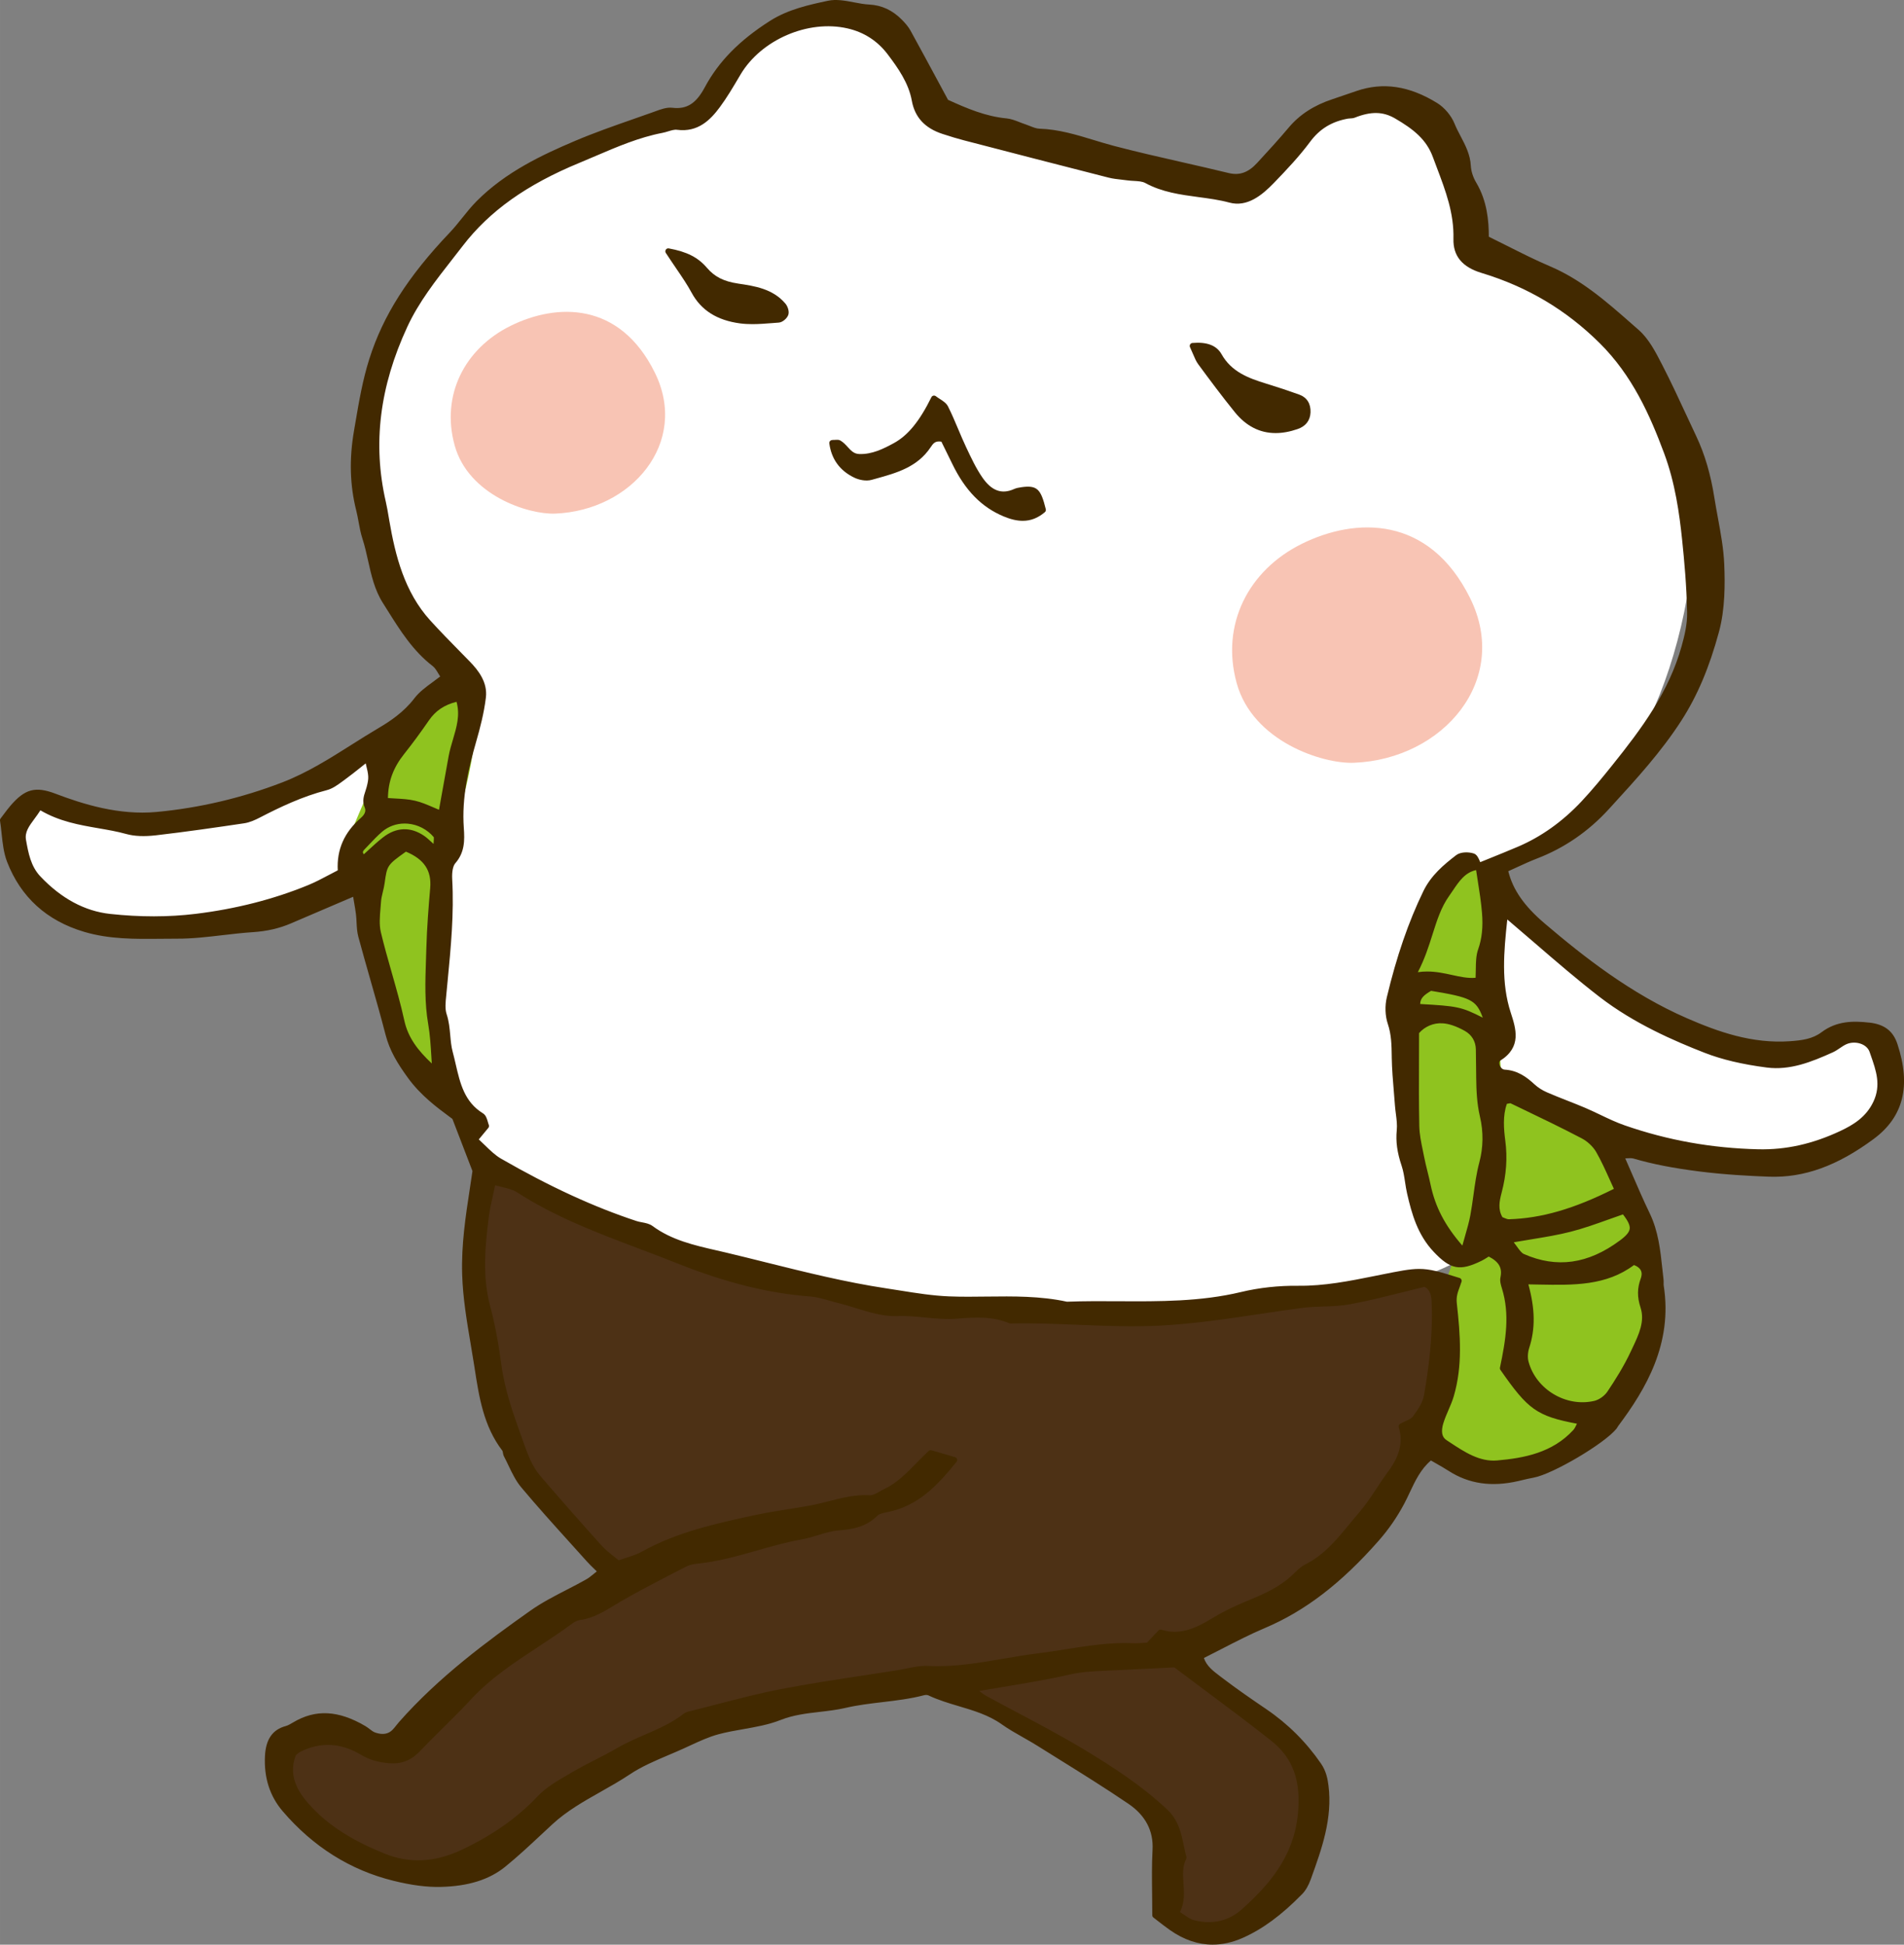 <?xml version="1.0" encoding="UTF-8"?>
<svg id="_レイヤー_2" data-name="レイヤー 2" xmlns="http://www.w3.org/2000/svg" width="56.697mm" height="57.913mm" viewBox="0 0 160.715 164.163">
  <rect x="0" y="0" width="160.715" height="164.163" fill="#808080" stroke="none"/>
  <defs>
    <style>
      .cls-1 {
        fill: #8fc31f;
      }

      .cls-1, .cls-2, .cls-3, .cls-4, .cls-5 {
        stroke-width: 0px;
      }

      .cls-2 {
        fill: #422900;
      }

      .cls-3 {
        fill: #4d3115;
      }

      .cls-4 {
        fill: #fff;
      }

      .cls-5 {
        fill: #f8c4b4;
      }
    </style>
  </defs>
  <g id="_線" data-name="線">
    <g>
      <path class="cls-4" d="M40.161,97.72s-3.126-8.337-3.126-12.059,1.638-16.675,1.638-16.675l1.34-10.571s-8.933-7.146-8.486-19.057c.447-11.91,5.657-21.29,12.804-24.714,7.146-3.424,15.335-5.806,15.335-5.806,0,0,6.402-10.868,12.804-7.146s6.848,8.486,6.848,8.486l24.268,6.253s9.826-11.315,15.484-6.997,5.211,12.357,5.211,12.357c0,0,19.354,6.848,18.908,20.992s-6.104,26.203-16.377,30.669c0,0,1.34,4.169,3.424,5.955s15.632,10.422,20.992,9.677,6.253-2.978,7.444-1.489,1.191,8.04-1.787,8.784-9.379,2.531-15.781.744-14.293-4.764-14.293-4.764c0,0-.149,10.719-2.084,12.804s-6.551,3.126-6.551,3.126c0,0-27.99,4.913-42.878,2.084s-35.136-12.655-35.136-12.655Z"/>
      <path class="cls-5" d="M114.278,64.39c-2.636.104-8.531-1.796-9.891-6.724-1.36-4.928.974-9.523,5.506-11.763s10.735-2.421,14.204,4.6c3.408,6.899-2.266,13.588-9.819,13.887Z"/>
      <path class="cls-5" d="M46.854,43.356c-2.26.089-7.314-1.54-8.479-5.764-1.165-4.224.835-8.164,4.72-10.084,3.885-1.92,9.203-2.076,12.177,3.943,2.922,5.914-1.942,11.649-8.417,11.905Z"/>
      <path class="cls-4" d="M32.27,63.18s-6.104,3.275-8.635,4.02-11.91,2.531-16.228,1.34-6.104-.744-6.253.447.149,7.891,6.997,8.635,16.972-1.042,19.652-1.935l2.68-.893,1.787-11.613Z"/>
      <path class="cls-3" d="M40.756,99.209s-1.787,17.27,2.68,23.076,7.891,11.166,7.891,11.166l-16.972,13.846s-3.722-1.34-5.657-1.34-6.402.149-5.509,2.382,5.657,10.273,11.315,9.975,11.017-6.104,14.293-6.997,8.486-6.551,17.419-7.295,11.762-1.787,11.762-1.787c0,0,11.315,4.615,13.697,6.104s6.104,3.871,6.253,6.551,0,6.997,1.489,7.742,6.104.149,8.337-2.233,3.573-7.742,2.68-10.273-11.464-11.464-11.464-11.464c0,0,18.015-5.509,21.588-18.163s0-12.506,0-12.506c0,0-29.776,5.062-46.6,1.489s-33.2-10.273-33.2-10.273Z"/>
      <path class="cls-1" d="M38.329,57.975s-6.079,3.027-6.059,5.204-4.174,8.888-3,10.063,1.342,2.181,1.342,2.852.839,13.925,6.879,16.609c0,0-.154-18.914,1.181-23.718,1.335-4.803,2.51-10.339-.342-11.011Z"/>
      <path class="cls-1" d="M125.066,72.907c-1.282-.641-3.02,1.174-4.53,4.698s-1.51,6.879-1.51,10.402,1.342,17.112,3.859,17.783l-1.007,2.852-.839,14.093s4.698,2.852,10.066.336,8.892-7.885,8.724-12.75-4.194-14.26-4.194-14.26l-8.826-3.699s-.905-15.091-.737-16.098,0-2.852-1.007-3.355Z"/>
      <g>
        <path class="cls-2" d="M157.77,86.323c-1.326-.15-2.729-.154-4.013.81-.77.579-1.658.688-2.656.761-3.207.228-6.084-.796-8.715-1.943-4.724-2.059-8.722-5.201-12.01-8.005-1.72-1.466-2.672-2.832-3.063-4.403.255-.114.498-.226.732-.334.587-.271,1.143-.525,1.697-.739,2.298-.884,4.329-2.277,6.037-4.144l.264-.288c2.057-2.248,4.185-4.572,5.888-7.22,1.344-2.091,2.351-4.468,3.167-7.481.521-1.926.512-4.053.445-5.69-.054-1.32-.299-2.646-.535-3.927-.104-.562-.208-1.125-.296-1.688-.312-1.984-.812-3.688-1.531-5.207-.278-.589-.553-1.179-.827-1.77-.653-1.406-1.328-2.859-2.051-4.261l-.044-.085c-.51-.991-1.088-2.114-1.942-2.86l-.64-.562c-2.059-1.809-4.188-3.679-6.834-4.804-1.221-.52-2.391-1.108-3.63-1.731-.509-.256-1.022-.515-1.544-.77.001-1.326-.136-3.009-1.063-4.568-.266-.446-.432-.963-.455-1.416-.049-.954-.464-1.744-.866-2.508-.18-.343-.366-.697-.51-1.055-.272-.674-.846-1.355-1.461-1.736-2.355-1.457-4.589-1.788-6.822-1.015-.675.233-1.351.466-2.028.691-1.559.517-2.762,1.298-3.679,2.386-.854,1.016-1.756,2-2.681,3.003-.743.805-1.481,1.066-2.398.842-1.311-.319-2.627-.619-3.943-.918-1.878-.428-3.821-.869-5.713-1.366-.57-.149-1.135-.321-1.699-.493-1.474-.45-2.999-.915-4.617-.965-.253-.008-.519-.114-.8-.227-.135-.054-.27-.107-.405-.152-.159-.051-.316-.113-.474-.175-.352-.138-.715-.281-1.1-.317-1.739-.164-3.327-.832-4.933-1.567l-.753-1.396c-.807-1.496-1.605-2.978-2.417-4.452-.19-.345-.465-.646-.709-.896-.8-.818-1.709-1.243-2.779-1.299-.417-.021-.857-.104-1.282-.186-.734-.141-1.493-.285-2.205-.131-1.568.336-3.346.718-4.884,1.697-2.589,1.65-4.339,3.434-5.506,5.613-.73,1.363-1.516,1.861-2.714,1.724-.494-.063-1.015.134-1.475.303l-.188.068c-.537.191-1.075.38-1.613.568-1.644.575-3.344,1.169-4.974,1.862-2.722,1.158-5.831,2.601-8.293,5.081-.44.443-.835.937-1.218,1.414-.336.419-.683.853-1.055,1.242-3.53,3.708-5.623,7-6.787,10.674-.561,1.769-.871,3.595-1.171,5.36l-.118.689c-.413,2.394-.35,4.601.191,6.748.08.315.138.638.197.959.085.465.174.946.324,1.407.198.604.34,1.245.478,1.864.269,1.209.547,2.458,1.248,3.562l.39.619c1.056,1.686,2.148,3.429,3.818,4.71.18.139.318.366.477.63.048.081.098.163.151.246-.207.162-.415.314-.62.463-.589.431-1.146.838-1.559,1.379-.894,1.175-2.078,1.955-3.01,2.503-.773.456-1.542.941-2.286,1.412-1.845,1.166-3.752,2.373-5.86,3.185-3.416,1.315-6.981,2.154-10.597,2.493-3.192.299-6.236-.666-8.535-1.539-1.7-.646-2.592-.408-3.813,1.021-.2.234-.385.481-.57.729l-.255.338c-.042.054-.06.124-.049.191.058.359.096.724.134,1.087.085.804.173,1.635.465,2.389,1.156,2.979,3.343,4.966,6.5,5.903,2.131.634,4.315.608,6.43.587.459-.006.919-.011,1.376-.009,1.303.007,2.63-.149,3.908-.299.832-.097,1.691-.196,2.534-.252,1.18-.076,2.229-.317,3.208-.738,1.242-.533,2.484-1.064,3.865-1.654l1.388-.593.067.397c.072.415.129.748.17,1.083.027.223.039.448.05.674.021.404.042.822.151,1.225.326,1.211.67,2.417,1.014,3.623.436,1.527.887,3.107,1.291,4.67.34,1.314.996,2.394,1.876,3.607,1.074,1.481,2.45,2.502,3.556,3.321l.203.15,1.693,4.404c-.07.49-.146.987-.223,1.49-.355,2.321-.722,4.722-.647,7.226.06,1.994.393,3.962.715,5.865.104.616.208,1.232.304,1.85l.036.23c.37,2.4.752,4.882,2.344,6.952.017.021.03.104.04.159.017.099.035.21.092.316.133.251.256.51.38.769.305.638.62,1.298,1.078,1.844,1.341,1.602,2.765,3.178,4.141,4.701.466.516.932,1.032,1.396,1.55.192.214.398.415.643.652.062.062.128.125.196.191-.077.062-.151.121-.221.179-.257.209-.46.375-.682.5-.536.303-1.084.586-1.633.868-1.04.536-2.115,1.09-3.083,1.775-3.598,2.546-7.719,5.581-11.08,9.399-.084.096-.163.195-.242.295-.088.11-.175.221-.271.324-.364.392-.85.479-1.48.267-.163-.055-.321-.174-.487-.301-.118-.09-.237-.18-.363-.254-2.269-1.332-4.197-1.437-6.095-.302-.208.124-.424.253-.636.31-1.093.295-1.66,1.111-1.735,2.493-.101,1.837.402,3.416,1.494,4.691,2.565,2.997,5.703,4.971,9.327,5.867,1.53.379,2.836.553,4.02.522,2.314-.054,4.093-.611,5.438-1.703,1.053-.855,2.061-1.796,3.035-2.706.322-.301.644-.602.968-.9,1.208-1.112,2.657-1.93,4.058-2.721.812-.459,1.653-.934,2.445-1.463,1.003-.672,2.166-1.164,3.29-1.642.425-.18.849-.36,1.267-.55l.524-.241c.785-.363,1.596-.74,2.422-.961.677-.182,1.391-.307,2.081-.428,1.058-.187,2.151-.378,3.159-.777,1.069-.424,2.199-.555,3.292-.682.724-.084,1.473-.171,2.206-.342,1.008-.234,2.063-.359,3.083-.48,1.16-.138,2.36-.279,3.521-.584.128-.034.277-.029.358.008.835.397,1.727.663,2.59.92,1.235.367,2.512.747,3.598,1.518.58.412,1.207.768,1.813,1.111.4.228.8.454,1.189.698.596.374,1.194.746,1.792,1.118,1.955,1.218,3.977,2.476,5.91,3.79,1.439.978,2.125,2.285,2.038,3.885-.067,1.241-.052,2.469-.036,3.768.007.574.014,1.157.014,1.753,0,.078.037.151.099.199l.381.295c.315.245.662.516,1.023.769,1.164.813,2.365,1.221,3.591,1.221.833,0,1.678-.188,2.531-.565,1.684-.744,3.28-1.92,5.024-3.7.292-.297.537-.718.729-1.249l.034-.095c.892-2.475,1.813-5.033,1.46-7.83-.075-.592-.204-1.226-.635-1.852-1.245-1.809-2.795-3.351-4.609-4.584-1.274-.867-2.518-1.723-3.727-2.646l-.18-.137c-.582-.44-1.135-.857-1.363-1.538.505-.253,1.004-.51,1.501-.766,1.241-.639,2.413-1.242,3.646-1.764,3.395-1.436,6.446-3.777,9.604-7.369.838-.953,1.542-1.971,2.151-3.111.167-.313.321-.641.477-.972.454-.965.923-1.961,1.784-2.691.141.082.279.16.416.238.375.214.735.419,1.083.642,1.711,1.099,3.636,1.376,5.887.853l.229-.054c.352-.084.703-.168,1.057-.232,1.617-.296,5.994-2.884,6.991-4.132.038-.047.069-.099.099-.151.017-.028.033-.057.052-.083,2.327-3.106,4.603-6.942,3.836-11.838-.012-.08-.01-.161-.008-.243.001-.097.002-.192-.009-.287-.035-.293-.066-.587-.097-.88-.167-1.567-.34-3.188-1.069-4.699-.524-1.088-1.002-2.192-1.509-3.361-.181-.419-.365-.844-.555-1.276.028-.002.055-.003.083-.005.252-.015.454-.027.619.021,1.604.468,3.316.804,5.548,1.088,2.167.275,4.29.382,5.897.443,2.932.101,5.741-.902,8.83-3.191,2.506-1.858,3.16-4.477,1.998-8.004-.366-1.112-1.103-1.673-2.389-1.817ZM138.5,107.91c-.309.834-.315,1.573-.022,2.472.377,1.155-.148,2.271-.657,3.35l-.144.305c-.605,1.307-1.386,2.524-1.999,3.438-.241.359-.706.688-1.103.781-2.374.555-4.92-.963-5.553-3.312-.089-.333-.068-.776.056-1.157.524-1.608.505-3.275-.069-5.367.305.004.608.011.909.017,2.909.055,5.658.109,8.006-1.649.283.104.481.259.577.45.117.236.064.497-.002.674ZM117.188,124.195c-.334.453-.647.929-.951,1.389-.47.712-.955,1.448-1.513,2.094-.275.317-.542.644-.811.97-1.053,1.282-2.143,2.608-3.688,3.387-.293.147-.592.378-.914.704-.869.878-1.932,1.535-3.554,2.198-1.06.434-2.296.97-3.425,1.663-1.504.923-2.81,1.442-4.288.972-.093-.029-.191-.004-.257.066l-.971,1.026c-.094.005-.191.012-.289.019-.29.021-.588.044-.881.029-1.928-.087-3.835.216-5.678.509-.765.121-1.555.247-2.333.343-.987.121-1.981.291-2.944.455-2.061.353-4.193.722-6.333.612-.647-.028-1.29.1-1.914.228-.258.053-.517.105-.774.146-.945.15-1.891.293-2.837.437-2.28.346-4.638.703-6.941,1.149-1.789.346-3.581.811-5.315,1.262-.751.195-1.503.391-2.256.577l-.087.02c-.168.039-.358.083-.512.204-.99.782-2.163,1.291-3.296,1.783-.784.341-1.594.692-2.351,1.135-.603.352-1.237.678-1.852.992-.643.33-1.308.671-1.943,1.046l-.387.227c-.892.519-1.814,1.056-2.517,1.801-1.706,1.81-3.805,3.288-6.419,4.519-2.273,1.07-4.414,1.166-6.549.295-2.644-1.079-4.553-2.288-6.007-3.804-1.112-1.159-2.149-2.597-1.434-4.479.042-.034.08-.067.117-.1.09-.078.168-.146.283-.202q2.553-1.26,5.091.256c.703.419,1.441.642,2.394.721,1.026.083,1.857-.238,2.598-1.02.639-.674,1.312-1.34,1.963-1.984.779-.771,1.585-1.566,2.341-2.387,1.644-1.783,3.681-3.122,5.651-4.418.97-.638,1.974-1.297,2.922-2.004.194-.145.423-.246.612-.271,1.112-.152,2.023-.706,2.904-1.241.195-.118.39-.236.587-.351,1.463-.847,2.994-1.638,4.474-2.402l.942-.487c.281-.146.609-.242.924-.272,1.776-.169,3.497-.658,5.16-1.13,1.221-.347,2.482-.705,3.747-.931.467-.083.926-.223,1.371-.357.592-.18,1.152-.35,1.726-.397,1.129-.093,2.313-.267,3.289-1.247.163-.164.523-.236.868-.306,2.619-.528,4.241-2.306,5.806-4.236.053-.064.069-.151.044-.231s-.088-.143-.168-.166l-1.985-.58c-.084-.024-.175-.002-.239.057-.356.328-.693.673-1.028,1.016-.871.89-1.692,1.731-2.794,2.235-.13.06-.262.136-.394.213-.245.142-.504.272-.689.276-1.234-.082-2.397.214-3.52.5-.512.131-1.042.267-1.565.361-.606.11-1.214.208-1.823.306-.965.154-1.963.313-2.937.525-3.191.692-6.492,1.409-9.48,3.078-.394.22-.848.364-1.33.517-.2.063-.405.129-.614.202-.128-.107-.261-.213-.394-.319-.366-.291-.744-.593-1.054-.938-1.655-1.833-3.34-3.748-5.153-5.855-.71-.824-1.068-1.829-1.447-2.893l-.146-.407c-.731-2.045-1.421-3.977-1.703-6.11-.247-1.865-.563-3.511-.967-5.028-.65-2.441-.391-5.1-.097-7.399.08-.625.221-1.258.37-1.929.056-.251.113-.51.17-.778.196.054.387.1.57.144.501.12.933.225,1.27.442,3.226,2.091,6.834,3.452,10.323,4.768,1.081.408,2.161.815,3.23,1.244,4.042,1.617,7.713,2.53,11.223,2.79.521.039,1.032.187,1.573.342.248.072.496.144.745.204.498.12,1.009.278,1.503.432,1.152.357,2.342.723,3.521.676.782-.036,1.566.043,2.327.118.88.087,1.789.175,2.711.099,1.599-.134,3.036-.196,4.407.389.033.014.063.021.104.021,1.907-.048,3.85.033,5.729.109,2.256.091,4.589.187,6.894.067,2.84-.148,5.688-.574,8.441-.985,1.179-.176,2.358-.353,3.54-.508.586-.078,1.197-.099,1.788-.118.741-.024,1.507-.051,2.25-.188,1.479-.273,2.911-.632,4.427-1.012.616-.153,1.237-.31,1.867-.46.373.168.57.561.601,1.197.143,2.932-.267,5.792-.64,7.958-.103.601-.512,1.214-.938,1.788-.125.168-.379.284-.648.407-.144.066-.29.134-.429.212-.102.058-.15.18-.116.291.375,1.216.095,2.396-.879,3.718ZM99.897,158.999c-.049-.735-.095-1.43.226-2.079.027-.055.033-.117.017-.176-.083-.308-.148-.62-.213-.931-.22-1.061-.448-2.157-1.403-3.058-2.156-2.033-4.642-3.633-7.006-5.06-1.825-1.102-3.738-2.116-5.589-3.099-.896-.476-1.792-.951-2.681-1.437-.169-.094-.329-.212-.57-.393-.01-.007-.02-.015-.03-.022.682-.117,1.344-.227,1.992-.335,1.99-.33,3.87-.643,5.709-1.063.966-.222,1.893-.263,2.875-.307,1.32-.06,2.641-.124,4.008-.192l1.891-.093c.777.585,1.566,1.174,2.362,1.767,1.912,1.425,3.888,2.897,5.806,4.415,1.856,1.467,2.552,3.398,2.256,6.262-.373,3.599-2.474,5.946-4.689,7.946-1.128,1.019-2.493,1.34-4.052.957-.278-.068-.551-.253-.866-.468-.108-.074-.22-.15-.339-.227.405-.801.351-1.617.298-2.409ZM121.842,120.114c.11-.362.267-.726.418-1.076.163-.377.332-.767.451-1.172.757-2.583.553-5.187.257-7.848-.062-.555.08-.938.245-1.381.053-.146.107-.291.155-.444.041-.132-.032-.271-.164-.312-1.673-.527-2.488-.765-3.411-.765-.798,0-1.678.177-3.264.496l-.54.109c-2.074.418-4.225.843-6.398.818-1.642-.02-3.31.16-4.848.53-3.391.813-6.891.794-10.276.775-1.444-.008-2.938-.017-4.408.04-2.249-.488-4.544-.459-6.764-.434-1.045.014-2.125.026-3.183-.016-1.372-.054-2.768-.276-4.119-.492-.388-.062-.776-.124-1.164-.182-3.432-.516-6.855-1.369-10.167-2.194-1.127-.281-2.255-.562-3.385-.831-.271-.064-.543-.127-.815-.189-1.86-.426-3.783-.866-5.383-2.053-.259-.191-.581-.252-.893-.312-.153-.028-.307-.057-.45-.104-3.603-1.185-7.346-2.908-11.442-5.268-.486-.279-.912-.694-1.364-1.133-.167-.163-.338-.328-.516-.492l.806-.975c.06-.072.074-.172.037-.258-.028-.066-.051-.15-.076-.237-.077-.271-.164-.576-.412-.729-1.568-.967-1.928-2.523-2.309-4.171-.08-.345-.159-.688-.25-1.024-.119-.441-.161-.903-.205-1.393-.053-.586-.108-1.192-.306-1.788-.148-.446-.091-1.001-.037-1.538l.12-1.25c.271-2.809.551-5.713.387-8.604-.035-.615.064-1.119.263-1.347.797-.911.794-1.93.718-2.979-.186-2.569.396-5.034,1.052-7.315.312-1.082.651-2.367.811-3.692.157-1.294-.643-2.303-1.356-3.037l-.801-.818c-.846-.861-1.721-1.753-2.544-2.66-2.174-2.397-2.944-5.466-3.452-8.425l-.05-.294c-.073-.436-.147-.872-.246-1.302-1.119-4.878-.523-9.709,1.821-14.768.963-2.078,2.408-3.923,3.805-5.707.292-.372.583-.744.871-1.119,2.261-2.942,5.391-5.17,9.85-7.008.464-.191.925-.389,1.386-.587,1.798-.77,3.658-1.566,5.623-1.943.158-.03.318-.078.478-.127.274-.083.533-.164.757-.131,1.762.229,2.811-.836,3.608-1.914.589-.796,1.101-1.663,1.596-2.501l.146-.246c1.742-2.944,5.708-4.659,9.027-3.9,1.396.317,2.54,1.056,3.401,2.194.881,1.166,1.765,2.427,2.033,3.908.253,1.399,1.098,2.317,2.583,2.805.72.236,1.279.403,1.815.543,4.065,1.057,8.131,2.109,12.202,3.146.366.093.742.134,1.106.174.171.019.343.037.513.062.172.023.352.034.532.044.362.021.705.04.958.178,1.421.776,2.975.983,4.477,1.185.869.116,1.768.235,2.619.466,1.504.406,2.753-.617,3.772-1.673,1.082-1.121,2.128-2.229,3.047-3.464.804-1.083,1.818-1.703,3.189-1.951.058-.01.119-.013.179-.016.124-.006.265-.013.402-.067,1.367-.541,2.382-.522,3.396.067,1.564.912,2.643,1.774,3.19,3.255.105.284.212.568.32.852.758,2.003,1.474,3.895,1.418,6.057-.037,1.442.736,2.383,2.364,2.876,3.869,1.172,7.131,3.107,9.971,5.919,2.764,2.736,4.255,6.098,5.454,9.321.925,2.489,1.283,5.072,1.512,7.271.186,1.792.381,3.922.423,6.143.02,1.021-.225,1.995-.456,2.828-1.076,3.896-3.383,6.986-5.854,10.069-.759.946-1.648,2.041-2.602,3.058-1.596,1.7-3.4,2.987-5.362,3.825-.788.336-1.582.657-2.375.978l-.813.329c-.006-.013-.011-.026-.017-.04-.125-.298-.255-.605-.533-.694-.443-.142-1.112-.141-1.482.144-1.044.803-2.119,1.699-2.77,3.042-1.254,2.584-2.261,5.511-3.081,8.948-.176.738-.145,1.58.081,2.25.306.907.319,1.803.333,2.752v.091c.017.977.1,1.964.18,2.919.031.374.063.748.09,1.122.018.238.048.478.079.717.061.479.119.934.074,1.376-.094.952.033,1.88.412,3.008.146.436.216.894.29,1.378.049.322.099.646.171.962.388,1.698.881,3.477,2.244,4.918,1.417,1.501,2.209,1.651,4.035.761.172-.083.334-.186.501-.292.037-.023.074-.047.111-.07.87.448,1.157.965.989,1.757-.067.317.044.674.117.909.69,2.209.337,4.347-.158,6.712-.014.067,0,.137.04.193,2.329,3.347,3.055,3.894,6.458,4.541-.005.011-.011.022-.016.033-.097.203-.18.379-.297.505-1.764,1.913-4.132,2.363-6.429,2.564-1.481.125-2.747-.712-3.976-1.523l-.299-.197c-.389-.255-.472-.729-.254-1.449ZM38.535,59.241c.311,1.123.01,2.134-.307,3.201-.134.449-.272.913-.357,1.381-.196,1.075-.389,2.149-.59,3.275l-.226,1.259c-.157-.065-.309-.131-.458-.195-.533-.229-1.036-.447-1.569-.57-.54-.126-1.095-.156-1.683-.188-.195-.011-.395-.021-.6-.037.022-1.411.454-2.573,1.383-3.737.678-.852,1.355-1.771,2.072-2.811.564-.818,1.291-1.312,2.336-1.577ZM119.777,89.434c.003-.732.006-1.474.006-2.226.477-.546,1.21-.874,1.968-.826.537.025,1.174.241,1.893.642.586.328.917.881.932,1.559.011.469.015.938.018,1.405.003.34.005.679.011,1.019.016,1.028.053,2.126.315,3.245.304,1.301.287,2.604-.051,3.871-.241.903-.37,1.844-.495,2.753-.079.571-.16,1.162-.268,1.734-.104.551-.259,1.094-.456,1.781-.067.234-.138.483-.214.755-1.479-1.705-2.29-3.27-2.685-5.156-.076-.366-.167-.73-.256-1.094-.103-.413-.205-.825-.286-1.242-.035-.177-.071-.354-.108-.532-.14-.677-.285-1.376-.299-2.054-.039-1.858-.032-3.692-.025-5.634ZM119.876,84.752c.01-.512.363-.779.92-1.111,3.349.555,3.817.761,4.363,2.265-1.817-.926-2.169-.974-5.283-1.153ZM124.771,80.134c-.185.527-.192,1.107-.2,1.721-.003.22-.006.448-.017.685-.665.057-1.315-.09-1.999-.239-.635-.139-1.324-.29-2.089-.29-.253,0-.515.017-.786.056.579-1.112.915-2.172,1.241-3.201.373-1.179.726-2.292,1.409-3.249.104-.146.206-.297.308-.448.525-.778,1.024-1.518,1.959-1.721.044.296.091.592.137.888.141.896.287,1.821.361,2.733.097,1.186-.006,2.16-.324,3.066ZM136.723,104.723c-2.675,1.984-5.321,2.354-8.09,1.136-.199-.088-.371-.326-.61-.657-.076-.104-.156-.217-.246-.335.506-.088.983-.166,1.439-.241,1.24-.203,2.312-.379,3.371-.651,1.072-.275,2.138-.656,3.168-1.025.409-.146.821-.294,1.237-.437.435.56.607.928.57,1.216-.037.289-.288.587-.839.995ZM127.362,102.926c-.117-.003-.259-.058-.398-.117-.049-.021-.099-.042-.146-.061-.387-.675-.263-1.323-.06-2.095.392-1.489.491-2.909.305-4.343-.127-.983-.231-2.11.131-3.129.039-.007.076-.014.112-.021.071-.013.171-.035.194-.027l.823.395c1.71.821,3.479,1.669,5.183,2.564.496.26.966.703,1.227,1.156.429.749.793,1.559,1.146,2.342.115.256.23.512.348.766-3.372,1.693-6.113,2.487-8.863,2.569ZM130.566,92.204c-.393-.171-.758-.407-1.056-.683-.65-.601-1.404-1.164-2.505-1.228-.215-.012-.38-.224-.433-.427-.031-.12-.03-.271.067-.332,1.824-1.152,1.323-2.695.88-4.056-.816-2.51-.587-5.114-.289-7.86.78.662,1.533,1.312,2.271,1.947,1.887,1.628,3.668,3.164,5.532,4.602,2.909,2.24,6.254,3.69,8.844,4.702,1.455.569,3.175.978,5.259,1.248,1.955.249,3.749-.461,5.564-1.282.221-.1.419-.233.61-.363.185-.125.359-.243.544-.325.398-.179.901-.177,1.311,0,.32.139.55.372.648.656l.101.291c.449,1.286.874,2.501.226,3.89-.616,1.321-1.715,1.979-2.812,2.493-2.331,1.093-4.578,1.593-6.913,1.54-3.944-.096-7.627-.755-11.261-2.015-.703-.243-1.396-.573-2.067-.894-.426-.202-.853-.405-1.286-.591-.502-.214-1.011-.414-1.521-.614-.575-.227-1.15-.453-1.716-.7ZM30.764,71.708c.127-.131.252-.265.377-.397.354-.375.72-.764,1.111-1.099.529-.452,1.197-.694,1.904-.694.086,0,.172.003.259.011.847.069,1.652.49,2.198,1.139.016.044.005.218-.005.371-.004.061-.009.127-.013.2-.062-.057-.12-.109-.173-.158-.252-.229-.419-.382-.607-.513-1.154-.797-2.363-.756-3.493.126-.435.34-.844.716-1.239,1.08-.124.114-.248.228-.371.34-.049-.06-.077-.114-.08-.161-.004-.068.04-.149.131-.244ZM32.117,76.67c.016-.183.031-.364.043-.543.018-.275.085-.55.155-.841.057-.233.113-.467.15-.73.208-1.502.213-1.536,1.799-2.664,1.542.644,2.175,1.597,2.048,3.075-.132,1.544-.277,3.337-.325,5.089-.009.336-.021.672-.032,1.008-.061,1.766-.124,3.593.191,5.402.153.883.209,1.806.263,2.697.012.203.024.407.038.61-1.17-1.097-2.003-2.177-2.318-3.621-.298-1.365-.688-2.731-1.064-4.052-.318-1.116-.648-2.27-.919-3.414-.148-.625-.087-1.332-.029-2.017ZM28.511,73.469c-.249.127-.492.256-.732.383-.607.321-1.18.624-1.779.869-2.904,1.193-6.097,2.008-9.489,2.422-2.271.277-4.699.279-7.215.006-2.142-.234-4.123-1.299-5.888-3.164-.813-.858-1.017-1.986-1.213-3.078-.12-.662.248-1.159.714-1.789.166-.226.337-.457.5-.714,1.615.945,3.285,1.233,4.901,1.513.816.141,1.586.273,2.35.486.682.188,1.501.225,2.507.109,2.526-.292,5.059-.66,7.436-1.013.481-.07.945-.286,1.335-.488,1.716-.887,3.587-1.78,5.638-2.307.488-.125.912-.437,1.321-.737l.145-.106c.508-.368.987-.751,1.494-1.156.11-.088.222-.177.333-.266.263,1.059.279,1.226.078,2.005-.029.115-.067.228-.104.338-.132.397-.282.848-.064,1.366.088.21.131.503-.323.899-1.401,1.223-2.039,2.671-1.946,4.422Z"/>
        <path class="cls-2" d="M86.188,41.134c-.184.027-.394.059-.587.147-1.045.469-1.897.16-2.683-.978-.529-.767-.941-1.645-1.34-2.494l-.037-.077c-.232-.493-.444-.996-.657-1.499-.268-.634-.544-1.289-.859-1.917-.142-.283-.423-.464-.695-.639-.113-.073-.229-.147-.335-.23-.06-.047-.136-.063-.21-.048-.073.018-.135.066-.168.134-1,2.028-1.978,3.225-3.174,3.877-.876.479-1.835.953-2.905.918-.452-.011-.698-.28-.983-.592-.181-.197-.367-.401-.615-.546-.138-.082-.29-.068-.447-.057-.124.011-.324-.026-.432.098-.048.055-.069.127-.06.198.179,1.328.885,2.3,2.099,2.888.364.177.971.333,1.48.188l.383-.106c1.703-.473,3.464-.961,4.582-2.632.219-.327.38-.571.915-.485l.228.463c.217.438.456.921.689,1.405,1.09,2.251,2.471,3.664,4.347,4.446.589.246,1.118.369,1.607.369.682,0,1.286-.241,1.862-.729.072-.061.104-.158.081-.251-.413-1.665-.7-2.059-2.085-1.853Z"/>
        <path class="cls-2" d="M109.671,33.311c-.886-.319-1.826-.632-2.794-.928-1.507-.461-2.929-.997-3.763-2.476-.421-.746-1.225-1.059-2.461-.955-.082.007-.154.053-.195.124-.041.07-.045.157-.01.231.103.219.184.412.257.585.145.343.26.614.438.857.964,1.309,1.997,2.698,3.087,4.044.951,1.174,2.104,1.764,3.442,1.764.584,0,1.205-.112,1.858-.338.683-.235,1.06-.721,1.09-1.402.033-.738-.305-1.273-.95-1.507Z"/>
        <path class="cls-2" d="M62.294,23.936c-1.193-.176-1.975-.57-2.614-1.32-.759-.89-1.694-1.366-3.226-1.646-.102-.021-.198.024-.253.108-.055.083-.055.191,0,.274.318.486.609.914.875,1.305.528.777.945,1.391,1.299,2.047.804,1.488,2.144,2.338,4.098,2.596.341.045.686.062,1.032.062.552,0,1.106-.043,1.648-.086l.58-.044c.333-.022.706-.367.804-.648.102-.291-.045-.721-.24-.953-1.061-1.261-2.623-1.491-4-1.694Z"/>
      </g>
    </g>
  </g>
</svg>